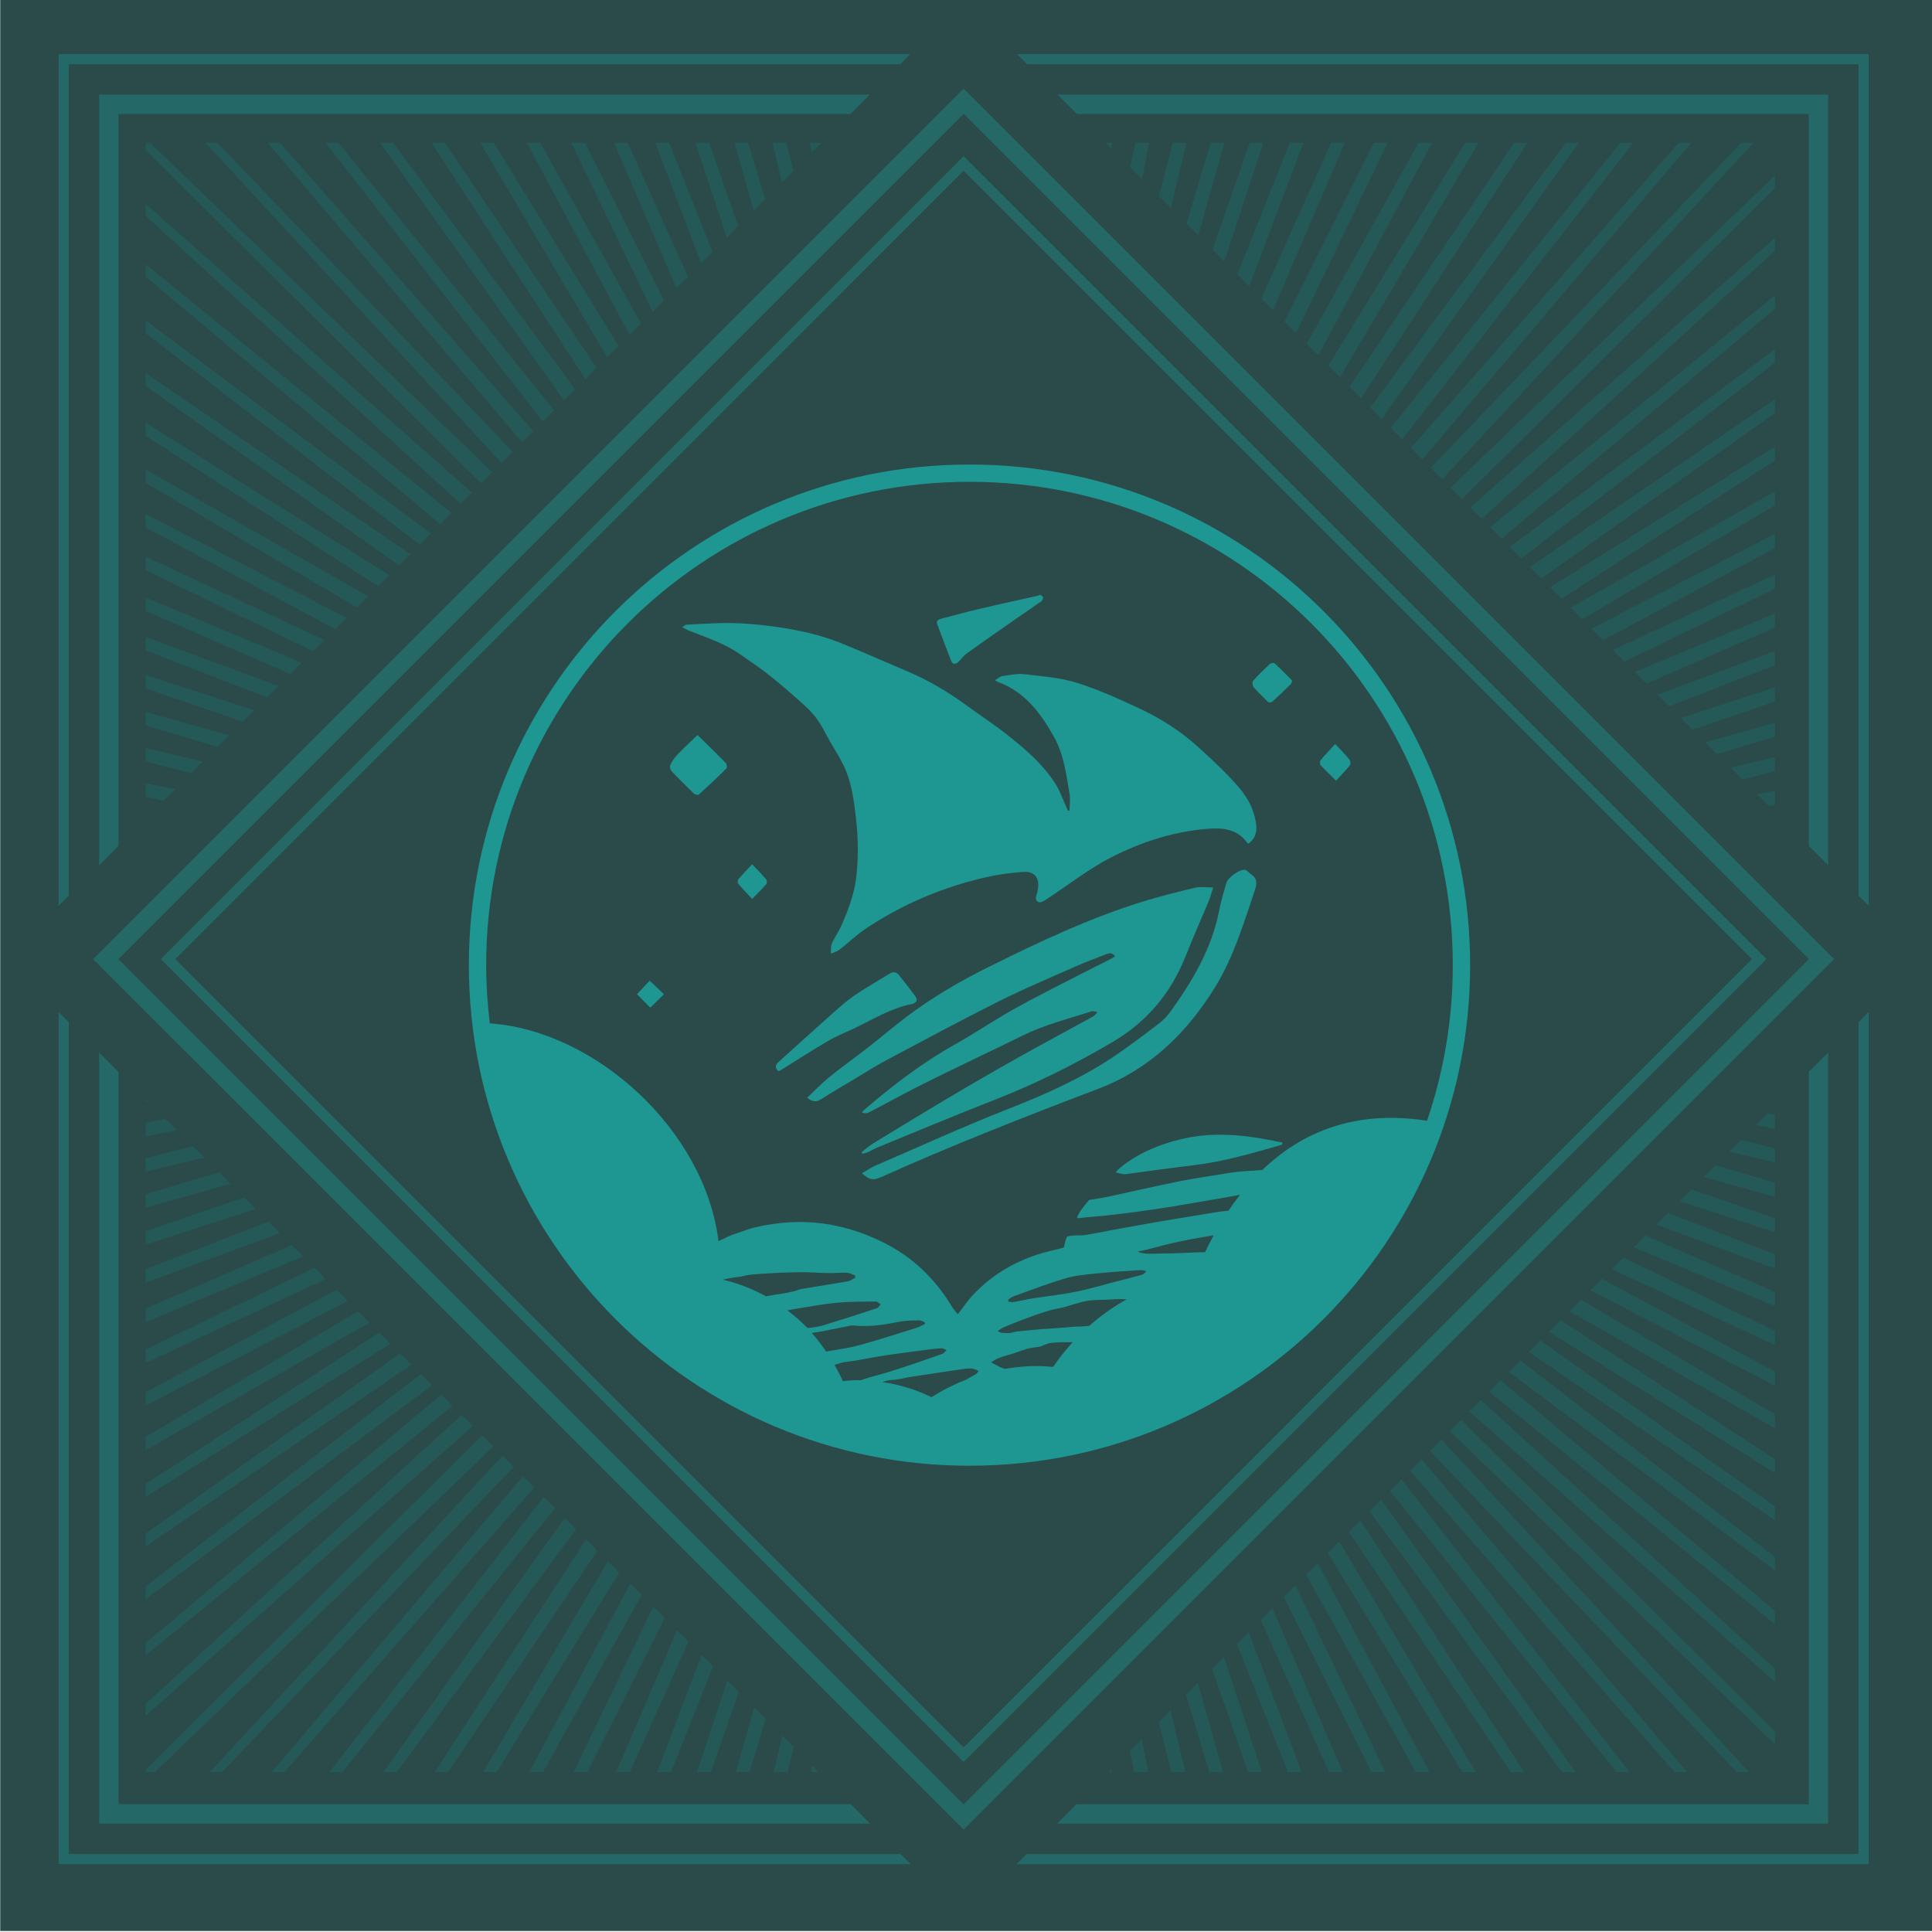 <?xml version="1.0" encoding="utf-8"?>
<!-- Generator: Adobe Illustrator 16.0.0, SVG Export Plug-In . SVG Version: 6.00 Build 0)  -->
<!DOCTYPE svg PUBLIC "-//W3C//DTD SVG 1.1//EN" "http://www.w3.org/Graphics/SVG/1.1/DTD/svg11.dtd">
<svg version="1.1" id="Layer_1" xmlns="http://www.w3.org/2000/svg" xmlns:xlink="http://www.w3.org/1999/xlink" x="0px" y="0px"
	 width="141.73px" height="141.73px" viewBox="0 0 141.73 141.73" enable-background="new 0 0 141.73 141.73" xml:space="preserve">
<rect x="0.017" y="-0.056" fill="#2A4B4A" width="141.714" height="141.711"/>
<g opacity="0.75">
	<g opacity="0.4">
		<path fill="#19AFAA" d="M136.342,4.711v131.297H5.043V4.711H136.342 M137.086,3.967H4.299v132.786h132.787V3.967L137.086,3.967z"
			/>
	</g>
	<g opacity="0.4">
		<path fill="#19AFAA" d="M132.688,8.364v123.992H8.695V8.364H132.688 M134.109,6.943H7.274v126.835h126.835V6.943L134.109,6.943z"
			/>
	</g>
	<g opacity="0.2">
		<defs>
			<rect id="SVGID_1_" x="10.685" y="10.477" opacity="0.2" width="119.52" height="119.521"/>
		</defs>
		<clipPath id="SVGID_2_">
			<use xlink:href="#SVGID_1_"  overflow="visible"/>
		</clipPath>
		<polygon clip-path="url(#SVGID_2_)" fill-rule="evenodd" clip-rule="evenodd" fill="#00AAA7" points="71.853,37.136 
			74.47,-49.357 73.308,37.163 79.706,-49.146 74.76,37.254 84.923,-48.725 76.206,37.396 90.121,-48.096 77.646,37.603 
			95.286,-47.26 79.073,37.864 100.409,-46.215 80.492,38.18 105.481,-44.967 81.893,38.558 110.496,-43.521 83.277,38.987 
			115.442,-41.87 84.641,39.474 120.312,-40.021 85.979,40.011 125.099,-37.98 87.298,40.606 129.791,-35.748 88.588,41.253 
			134.38,-33.331 89.848,41.95 138.86,-30.73 91.075,42.698 143.224,-27.956 92.271,43.49 147.461,-25.007 93.429,44.336 
			151.565,-21.891 94.551,45.224 155.531,-18.611 95.632,46.155 159.35,-15.176 96.671,47.132 163.015,-11.59 97.667,48.144 
			166.52,-7.863 98.619,49.2 169.858,-3.998 99.522,50.291 173.024,-0.003 100.377,51.42 176.014,4.119 101.182,52.579 
			178.82,8.355 101.937,53.77 181.44,12.7 102.638,54.996 183.865,17.146 103.283,56.243 186.097,21.686 103.875,57.517 
			188.126,26.313 104.41,58.812 189.952,31.015 104.889,60.126 191.57,35.786 105.312,61.461 192.979,40.62 105.674,62.813 
			194.177,45.503 105.975,64.177 195.158,50.433 106.218,65.552 195.922,55.397 106.399,66.932 196.47,60.39 106.521,68.321 
			196.798,65.396 106.582,69.716 196.908,70.413 106.582,71.108 196.798,75.429 106.521,72.499 196.47,80.435 106.399,73.888 
			195.922,85.427 106.218,75.271 195.158,90.388 105.975,76.649 194.177,95.317 105.674,78.011 192.979,100.204 105.312,79.356 
			191.57,105.038 104.889,80.692 189.952,109.806 104.41,82.009 188.126,114.511 103.875,83.306 186.097,119.132 103.283,84.583 
			183.865,123.677 102.638,85.829 181.44,128.12 101.937,87.048 178.82,132.468 101.182,88.239 176.014,136.706 100.377,89.399 
			173.024,140.823 99.522,90.528 169.858,144.821 98.619,91.62 166.52,148.688 97.667,92.675 163.015,152.415 96.671,93.692 
			159.35,156.001 95.632,94.669 155.531,159.435 94.551,95.601 151.565,162.714 93.429,96.491 147.461,165.827 92.271,97.335 
			143.224,168.78 91.075,98.13 138.86,171.554 89.848,98.876 134.38,174.155 88.588,99.571 129.791,176.571 87.298,100.218 
			125.099,178.806 85.979,100.81 120.312,180.845 84.641,101.351 115.442,182.69 83.277,101.837 110.496,184.339 81.893,102.269 
			105.481,185.794 80.492,102.646 100.409,187.04 79.073,102.96 95.286,188.081 77.646,103.222 90.121,188.921 76.206,103.423 
			84.923,189.55 74.76,103.569 79.706,189.966 73.308,103.657 74.47,190.177 71.853,103.688 69.233,190.177 70.396,103.657 
			64,189.966 68.945,103.569 58.779,189.55 67.498,103.423 53.584,188.921 66.059,103.222 48.418,188.081 64.631,102.96 
			43.296,187.04 63.213,102.646 38.223,185.794 61.812,102.269 33.207,184.339 60.428,101.837 28.262,182.69 59.063,101.351 
			23.391,180.845 57.724,100.81 18.606,178.806 56.407,100.218 13.913,176.571 55.117,99.571 9.323,174.155 53.857,98.876 
			4.843,171.554 52.629,98.13 0.479,168.78 51.434,97.335 -3.756,165.827 50.275,96.491 -7.86,162.714 49.152,95.601 
			-11.827,159.435 48.072,94.669 -15.646,156.001 47.032,93.692 -19.31,152.415 46.037,92.675 -22.814,148.688 45.086,91.62 
			-26.154,144.821 44.182,90.528 -29.32,140.823 43.327,89.399 -32.309,136.706 42.521,88.239 -35.117,132.468 41.768,87.048 
			-37.736,128.12 41.066,85.829 -40.163,123.677 40.42,84.583 -42.393,119.132 39.828,83.306 -44.422,114.511 39.293,82.009 
			-46.248,109.806 38.814,80.692 -47.866,105.038 38.393,79.356 -49.276,100.204 38.031,78.011 -50.473,95.317 37.729,76.649 
			-51.453,90.388 37.486,75.271 -52.219,85.427 37.305,73.888 -52.767,80.435 37.182,72.499 -53.096,75.429 37.122,71.108 
			-53.203,70.413 37.122,69.716 -53.096,65.396 37.182,68.321 -52.767,60.39 37.305,66.932 -52.219,55.397 37.486,65.552 
			-51.453,50.433 37.729,64.177 -50.473,45.503 38.031,62.813 -49.276,40.62 38.393,61.461 -47.866,35.786 38.814,60.126 
			-46.248,31.015 39.293,58.812 -44.422,26.313 39.828,57.517 -42.393,21.686 40.42,56.243 -40.163,17.146 41.066,54.996 
			-37.736,12.7 41.768,53.77 -35.117,8.355 42.521,52.579 -32.309,4.119 43.327,51.42 -29.32,-0.003 44.182,50.291 -26.154,-3.998 
			45.086,49.2 -22.814,-7.863 46.037,48.144 -19.31,-11.59 47.032,47.132 -15.646,-15.176 48.072,46.155 -11.827,-18.611 
			49.152,45.224 -7.86,-21.891 50.275,44.336 -3.756,-25.007 51.434,43.49 0.479,-27.956 52.629,42.698 4.843,-30.73 53.857,41.95 
			9.323,-33.331 55.117,41.253 13.913,-35.748 56.407,40.606 18.606,-37.98 57.724,40.011 23.391,-40.021 59.063,39.474 
			28.262,-41.87 60.428,38.987 33.207,-43.521 61.812,38.558 38.223,-44.967 63.213,38.18 43.296,-46.215 64.631,37.864 
			48.418,-47.26 66.059,37.603 53.584,-48.096 67.498,37.396 58.779,-48.725 68.945,37.254 64,-49.146 70.396,37.163 
			69.233,-49.357 		"/>
	</g>
	<g>
		
			<rect x="20.981" y="20.65" transform="matrix(0.707 0.707 -0.707 0.707 70.458 -29.378)" fill="#2A4B4A" width="99.42" height="99.42"/>
	</g>
	<g opacity="0.4">
		<g>
			<path fill="#19AFAA" d="M70.69,8.35L132.7,70.36l-62.01,62.01L8.683,70.36L70.69,8.35 M70.69,6.505L6.838,70.36l63.853,63.854
				l63.854-63.854L70.69,6.505L70.69,6.505z"/>
		</g>
	</g>
	<g opacity="0.4">
		<g>
			<path fill="#19AFAA" d="M70.69,12.526l57.832,57.834L70.69,128.194L12.858,70.36L70.69,12.526 M70.69,11.465L11.798,70.36
				l58.893,58.895l58.893-58.895L70.69,11.465L70.69,11.465z"/>
		</g>
	</g>
	<g>
		<path fill="#2A4B4A" d="M77.506,98.483c-0.159,0.02-0.31,0.021-0.466,0.043c-0.31,0.049-0.572,0.242-0.877,0.285
			c-0.289,0.045-0.549,0.064-0.836,0.145c-0.494,0.141-0.981,0.355-1.474,0.479c-0.415,0.107-0.793,0.25-1.147,0.512
			c0.213,0.121,0.401,0.197,0.602,0.312c0.136,0.072,0.271,0.123,0.407,0.16c0.776-0.131,1.571-0.207,2.384-0.207
			c0.392,0,0.774,0.031,1.16,0.061c0.433-0.645,0.924-1.244,1.44-1.814c-0.018,0-0.035,0.002-0.051,0.004
			C78.264,98.487,77.881,98.442,77.506,98.483z"/>
		<path fill="#2A4B4A" d="M80.571,93.405c-0.798,0.084-1.617,0.141-2.376,0.363c-1.305,0.381-2.572,0.875-3.851,1.33
			c-0.145,0.051-0.263,0.164-0.396,0.252c0.012,0.043,0.024,0.09,0.036,0.137c0.131,0.01,0.263,0.051,0.386,0.027
			c0.472-0.08,0.934-0.193,1.406-0.27c1.042-0.162,2.097-0.271,3.126-0.482c0.974-0.189,1.925-0.48,2.886-0.729
			c0.667-0.17,1.332-0.33,1.992-0.52c0.123-0.033,0.211-0.168,0.316-0.258c-0.136-0.029-0.274-0.098-0.406-0.088
			C82.651,93.237,81.609,93.3,80.571,93.405z"/>
		<path fill="#2A4B4A" d="M70.465,100.456c-0.607,0.09-1.215,0.178-1.822,0.27c-0.605,0.092-1.21,0.184-1.817,0.275
			c-0.475,0.076-0.933,0.213-1.408,0.23c-0.243,0.01-0.468,0.08-0.693,0.152c1.271,0.186,2.484,0.561,3.608,1.109
			c0.809-0.51,1.664-0.941,2.556-1.291c0.093-0.051,0.178-0.098,0.242-0.141c0.192-0.123,0.586-0.25,0.646-0.498
			C71.306,100.308,70.976,100.382,70.465,100.456z"/>
		<path fill="#2A4B4A" d="M83.47,91.81c0.412,0.25,1.239,0.148,1.767,0.145c0.932,0,1.868-0.051,2.793-0.09
			c0.121-0.004,0.246,0.004,0.37,0c0.2-0.418,0.411-0.834,0.635-1.242c-1.008,0.16-2.006,0.344-3.002,0.566
			C85.178,91.38,84.328,91.651,83.47,91.81z"/>
		<path fill="#2A4B4A" d="M64.314,95.976c0.118-0.039,0.197-0.191,0.297-0.291c-0.123-0.074-0.246-0.211-0.367-0.207
			c-0.932,0.01-1.868,0.002-2.793,0.084c-0.938,0.084-1.863,0.258-2.791,0.402c-0.298,0.047-0.595,0.109-0.893,0.164
			c0.52,0.398,1.018,0.824,1.473,1.301c0.404-0.045,0.793-0.098,1.191-0.217C61.73,96.817,63.021,96.399,64.314,95.976z"/>
		<path fill="#2A4B4A" d="M58.803,94.558c1.129-0.191,2.258-0.361,3.385-0.559c0.194-0.035,0.367-0.17,0.553-0.262
			c-0.006-0.057-0.01-0.111-0.016-0.176c-0.21-0.064-0.415-0.186-0.628-0.193c-0.449-0.016-0.899,0.035-1.354,0.025
			c-0.744-0.008-1.492-0.082-2.238-0.062c-1.145,0.027-2.291,0.07-3.426,0.176c-0.371,0.039-0.676,0.162-1.037,0.18
			c-0.045,0.006-0.086,0.008-0.131,0.018c-0.299,0.031-0.59,0.119-0.887,0.174c1.121,0.258,2.18,0.672,3.166,1.219
			c0.23-0.043,0.46-0.08,0.689-0.127c0.163-0.031,0.327-0.041,0.491-0.064c0.278-0.043,0.554-0.113,0.831-0.17
			C58.409,94.694,58.6,94.591,58.803,94.558z"/>
		<path fill="#2A4B4A" d="M69.439,99.042c-0.129-0.051-0.264-0.145-0.389-0.135c-0.466,0.029-0.932,0.088-1.393,0.152
			c-1.135,0.152-2.27,0.291-3.398,0.48c-0.711,0.117-1.426,0.291-2.138,0.357c-0.313,0.029-0.603,0.139-0.899,0.227
			c0.218,0.387,0.425,0.779,0.605,1.189c0.396-0.039,0.797-0.064,1.204-0.064c0.036,0,0.069,0.006,0.106,0.006
			c0.214-0.07,0.422-0.152,0.641-0.207c0.273-0.074,0.553-0.152,0.823-0.23c1.523-0.434,3.024-0.975,4.529-1.504
			C69.251,99.272,69.34,99.136,69.439,99.042z"/>
		<path fill="#2A4B4A" d="M63.119,98.661c1.402-0.391,2.785-0.84,4.17-1.27c0.197-0.064,0.378-0.178,0.566-0.266
			c-0.008-0.041-0.01-0.082-0.017-0.129c-0.134-0.047-0.265-0.141-0.396-0.137c-0.481,0.012-0.97,0.002-1.437,0.096
			c-1.127,0.227-2.247,0.404-3.408,0.281c-0.148-0.012-0.303,0.027-0.455,0.061c-0.621,0.121-1.24,0.256-1.86,0.373
			c-0.243,0.045-0.489,0.078-0.731,0.113c0.381,0.43,0.729,0.885,1.055,1.363c0.259-0.047,0.516-0.092,0.774-0.135
			C61.969,98.919,62.543,98.823,63.119,98.661z"/>
		<path fill="#2A4B4A" d="M81.003,95.351c-0.562,0.012-1.129,0.018-1.672,0.172c-0.39,0.113-0.774,0.217-1.158,0.34
			c-0.372,0.115-0.775,0.148-1.152,0.262c-0.488,0.15-0.977,0.303-1.455,0.49c-0.366,0.146-0.735,0.258-1.099,0.416
			c-0.154,0.066-0.325,0.131-0.485,0.195c-0.146,0.057-0.286,0.125-0.431,0.182c-0.04,0.016-0.379,0.242-0.37,0.244
			c0.118,0.047,0.242,0.139,0.356,0.127c0.188-0.01,0.354,0.041,0.546,0.012c0.187-0.027,0.365-0.098,0.553-0.117
			c0.37-0.041,0.751-0.072,1.117-0.111c0.981-0.102,1.92-0.119,2.884-0.223c0.283-0.027,0.578-0.018,0.863-0.041
			c0.125-0.012,0.264-0.029,0.403-0.031c0.845-0.75,1.765-1.404,2.75-1.945c-0.024-0.002-0.05,0-0.076,0
			C82.061,95.265,81.524,95.341,81.003,95.351z"/>
		<path fill="#2A4B4A" d="M71.121,35.345c-19.58,0-35.455,15.875-35.455,35.457c0,1.445,0.098,2.869,0.265,4.271
			c7.79,0.547,15.769,7.844,16.78,15.979c0.225-0.111,0.45-0.215,0.677-0.326c0.241-0.113,0.491-0.205,0.741-0.281
			c0.42-0.137,0.818-0.299,1.25-0.404c0.467-0.115,0.941-0.193,1.416-0.262c1.576-0.229,3.18-0.166,4.732,0.186
			c1.111,0.25,2.195,0.648,3.227,1.156c2.173,1.07,3.824,2.672,5.038,4.668c0.124,0.207,0.294,0.428,0.479,0.617
			c0.391-0.508,0.734-1.02,1.098-1.406c1.574-1.668,3.544-2.746,5.857-3.273c0.373-0.084,0.815-0.205,0.815-0.205
			c0.049-0.104,0.146-0.773,0.267-0.812c0.431-0.135,0.941-0.041,1.384-0.121c1.775-0.334,3.555-0.66,5.333-0.969
			c0.837-0.148,1.676-0.277,2.517-0.414c0.862-0.141,1.711-0.309,2.58-0.393c0.269-0.398,0.552-0.787,0.849-1.168
			c-0.188,0.039-0.381,0.082-0.572,0.109c-0.192,0.025-0.39,0.082-0.586,0.107c-0.127,0.012-2.095,0.357-2.51,0.432
			c-0.849,0.146-1.698,0.287-2.55,0.41c-1.702,0.25-3.337,0.465-5.05,0.598c-0.296,0.021-0.632,0.115-0.681,0.02
			c0.063-0.4,0.916-1.312,0.869-1.295c-0.047,0.016,0.993-0.148,1.351-0.225c1.763-0.385,3.523-0.787,5.294-1.145
			c1.075-0.215,2.167-0.371,3.258-0.547c0.778-0.125,1.037-0.166,1.82-0.211c0.177-0.01,0.62-0.041,0.989-0.068
			c2.891-2.781,6.825-4.439,12.084-3.609c1.219-3.584,1.89-7.422,1.89-11.418C106.576,51.22,90.701,35.345,71.121,35.345z
			 M69.104,45.374c0.902-0.239,1.808-0.484,2.718-0.697c1.405-0.334,2.818-0.639,4.231-0.957c0.065-0.016,0.134-0.041,0.259-0.082
			c0.057,0.043,0.193,0.102,0.204,0.175c0.012,0.099-0.048,0.247-0.127,0.304c-0.636,0.451-1.288,0.881-1.928,1.326
			c-1.174,0.819-2.347,1.637-3.513,2.471c-0.228,0.162-0.404,0.395-0.598,0.6c-0.245,0.258-0.461,0.252-0.583-0.057
			c-0.35-0.885-0.685-1.772-1.013-2.662C68.646,45.489,68.902,45.427,69.104,45.374z M47.705,73.921
			c-0.313-0.316-0.617-0.625-0.978-0.99c0.278-0.297,0.575-0.609,0.935-0.99c0.361,0.346,0.686,0.654,1.041,0.998
			C48.34,73.294,48.032,73.599,47.705,73.921z M53.295,56.37c-0.662,0.66-1.346,1.299-2.042,1.927
			c-0.049,0.046-0.276-0.013-0.358-0.091c-0.557-0.533-1.108-1.08-1.637-1.643c-0.092-0.101-0.139-0.338-0.09-0.441
			c0.131-0.268,0.295-0.523,0.5-0.734c0.456-0.479,0.943-0.932,1.502-1.469c0.744,0.729,1.417,1.381,2.072,2.053
			C53.322,56.052,53.357,56.31,53.295,56.37z M56.215,64.859c-0.304,0.349-0.637,0.675-1.039,1.089
			c-0.37-0.401-0.709-0.754-1.025-1.129c-0.053-0.062-0.041-0.249,0.016-0.316c0.301-0.354,0.626-0.689,1.011-1.102
			c0.404,0.43,0.734,0.76,1.034,1.113C56.271,64.585,56.274,64.792,56.215,64.859z M56.49,49.569
			c-0.674-0.542-1.404-1.01-2.109-1.518c-1.146-0.819-2.467-1.264-3.764-1.762c-0.172-0.068-0.331-0.163-0.57-0.281
			c0.166-0.104,0.23-0.18,0.299-0.183c1.129-0.052,2.26-0.144,3.387-0.12c1.063,0.021,2.129,0.123,3.182,0.273
			c1.635,0.232,3.25,0.579,4.785,1.199c0.936,0.381,1.863,0.777,2.789,1.176c0-0.003-0.004-0.003-0.006-0.003
			c0.707,0.304,1.41,0.606,2.115,0.909c1.538,0.652,2.964,1.5,4.311,2.487c1.042,0.767,2.135,1.467,3.139,2.275
			c1.271,1.022,2.514,2.1,3.396,3.499c0.3,0.479,0.487,1.025,0.723,1.54c0.061,0.135,0.118,0.274,0.176,0.411
			c0.042-0.006,0.082-0.014,0.124-0.02c0-0.174,0.011-0.347,0.018-0.523c0.011-0.252,0.015-0.502-0.029-0.744
			c-0.24-1.423-0.416-2.861-1.147-4.157c-0.966-1.714-2.1-3.243-4.026-3.976c-0.064-0.022-0.123-0.062-0.293-0.148
			c0.225-0.136,0.372-0.285,0.536-0.307c0.544-0.076,1.108-0.201,1.646-0.139c1.276,0.148,2.587,0.247,3.805,0.623
			c1.561,0.484,3.069,1.174,4.557,1.864c1.001,0.464,1.978,1.021,2.876,1.657c0.9,0.635,1.721,1.39,2.522,2.146
			c0.773,0.729,1.535,1.485,2.196,2.308c0.069,0.085,0.118,0.186,0.179,0.274c0.006,0.004,0.013,0.008,0.019,0.01
			c0.108,0.152,0.204,0.312,0.293,0.477c0.005,0.008,0.008,0.014,0.011,0.021c0.082,0.154,0.155,0.312,0.221,0.473
			c0.022,0.054,0.037,0.111,0.059,0.164c0.045,0.127,0.088,0.254,0.123,0.384c0.052,0.195,0.093,0.396,0.119,0.603
			c0.072,0.59-0.067,1.062-0.553,1.414c-0.034-0.01-0.074-0.006-0.085-0.024c-0.756-1.104-1.93-1.14-3.048-1.043
			c-2.431,0.21-4.753,0.968-6.904,2.063c-1.697,0.862-3.217,2.072-4.823,3.12c-0.158,0.101-0.394,0.239-0.529,0.19
			c-0.284-0.104-0.234-0.373-0.142-0.619c0.041-0.104,0.051-0.221,0.072-0.332c0.146-0.824-0.244-1.333-1.075-1.271
			c-0.903,0.066-1.811,0.18-2.694,0.383c-3.174,0.722-6.136,1.97-8.847,3.775c-0.695,0.462-1.299,1.055-1.962,1.566
			c-0.171,0.131-0.405,0.182-0.608,0.268c0.02-0.244-0.021-0.512,0.072-0.727c0.194-0.452,0.49-0.859,0.691-1.307
			c0.297-0.66,0.565-1.334,0.771-2.025c0,0,0.002,0,0.002-0.002c0.132-0.443,0.244-0.896,0.305-1.363
			c0.193-1.496,0.174-3,0.003-4.494c-0.155-1.357-0.326-2.715-0.942-3.957c-0.289-0.582-0.648-1.13-0.973-1.698
			c-0.295-0.514-0.548-1.06-0.885-1.548c-0.279-0.401-0.628-0.772-0.991-1.104C58.184,50.99,57.352,50.258,56.49,49.569z
			 M57.291,78.495c-0.056,0.037-0.123,0.061-0.183,0.09c-0.325-0.271-0.204-0.494,0.036-0.711c1.15-1.033,2.291-2.076,3.446-3.1
			c0.644-0.574,1.278-1.17,1.981-1.67c0.86-0.609,1.789-1.123,2.693-1.68c0.255-0.16,0.492-0.131,0.679,0.102
			c0.409,0.514,0.821,1.033,1.21,1.566c0.213,0.297,0.025,0.502-0.257,0.561c-1.556,0.311-2.89,1.145-4.294,1.814
			c-0.628,0.297-1.281,0.553-1.877,0.904C59.565,77.052,58.436,77.786,57.291,78.495z M80.091,74.188
			c-1.701,0.549-3.439,0.98-5.056,1.775c-2.345,1.152-4.71,2.264-7.052,3.426c-1.438,0.711-2.841,1.49-4.265,2.23
			c-0.131,0.066-0.3,0.064-0.49,0.004c0.037-0.051,0.069-0.111,0.115-0.154c2.092-1.803,4.271-3.479,6.688-4.836
			c1.476-0.824,2.876-1.781,4.348-2.605c1.61-0.9,3.267-1.721,4.908-2.569c0.64-0.335,1.29-0.646,1.937-0.974
			c0.188-0.096,0.368-0.205,0.574-0.32c-0.186-0.29-0.426-0.249-0.645-0.164c-0.771,0.297-1.542,0.586-2.296,0.919
			c-1.852,0.821-3.729,1.608-5.543,2.517c-2.768,1.385-5.495,2.852-8.23,4.307c-0.836,0.445-1.643,0.961-2.459,1.447
			c-0.785,0.473-1.58,0.928-2.352,1.428c-0.368,0.242-0.674,0.234-1.059-0.088c0.539-0.51,1.038-1.041,1.602-1.498
			c0.902-0.734,1.855-1.406,2.772-2.123c0.964-0.75,1.894-1.541,2.866-2.281c1.906-1.447,3.971-2.652,6.112-3.713
			c3.671-1.818,7.371-3.57,11.296-4.783c1.263-0.389,2.547-0.709,3.831-1.012c0.387-0.092,0.809-0.014,1.304-0.014
			c-0.113,0.352-0.186,0.65-0.302,0.932c-0.571,1.379-1.18,2.743-1.731,4.131c-1.065,2.686-2.814,4.775-5.304,6.248
			c-2.846,1.682-5.795,3.141-8.877,4.34c-2.819,1.1-5.61,2.273-8.412,3.418c-0.235,0.096-0.455,0.236-0.686,0.34
			c-0.133,0.061-0.274,0.088-0.413,0.129c-0.023-0.039-0.045-0.078-0.066-0.117c0.269-0.207,0.52-0.447,0.812-0.625
			c1.888-1.154,3.779-2.309,5.686-3.439c1.671-0.992,3.358-1.967,5.056-2.92c1.808-1.012,3.638-1.986,5.452-2.988
			c0.118-0.066,0.197-0.203,0.291-0.305C80.364,74.228,80.211,74.153,80.091,74.188z M80.557,79.878
			c-5.355,2.037-10.688,4.125-15.917,6.473c-0.585,0.262-0.835,0.215-1.411-0.275c0.348-0.197,0.656-0.422,0.996-0.568
			c3.249-1.404,6.471-2.875,9.766-4.166c2.658-1.045,5.247-2.193,7.625-3.773c1.182-0.785,2.311-1.656,3.44-2.512
			c0.314-0.236,0.59-0.545,0.819-0.863c1.62-2.256,3.021-4.613,3.561-7.393c0.134-0.684,0.33-1.354,0.526-2.021
			c0.118-0.411,0.973-1.019,1.376-0.971c0.151,0.018,0.271,0.225,0.422,0.315c0.494,0.312,0.454,0.708,0.287,1.202
			c-0.82,2.44-1.555,4.904-2.926,7.121C87.034,75.817,84.313,78.45,80.557,79.878z M94.051,83.974
			c-2.134,0.619-4.265,1.24-6.497,1.51c-1.629,0.193-3.249,0.424-4.874,0.639c-0.099,0.01-0.199,0.027-0.296,0.01
			c-0.182-0.031-0.364-0.084-0.545-0.127c0.122-0.123,0.234-0.262,0.372-0.371c1.278-1.033,2.833-1.688,4.426-2.064
			c2.13-0.514,4.291-0.363,6.449,0.051c0.33,0.062,0.661,0.133,0.993,0.201C94.069,83.872,94.062,83.923,94.051,83.974z
			 M94.676,50.2c-0.419,0.418-0.851,0.824-1.286,1.229c-0.16,0.146-0.312,0.145-0.475-0.035c-0.31-0.332-0.654-0.632-0.946-0.977
			c-0.087-0.104-0.125-0.379-0.053-0.463c0.374-0.423,0.789-0.814,1.194-1.209c0.066-0.065,0.175-0.086,0.246-0.115
			c0.068,0.012,0.123,0.006,0.147,0.029c0.431,0.412,0.859,0.822,1.272,1.252C94.809,49.945,94.744,50.132,94.676,50.2z
			 M96.884,55.761c0.308-0.367,0.639-0.715,1.066-1.182c0.402,0.436,0.74,0.774,1.045,1.145c0.076,0.092,0.104,0.326,0.04,0.405
			c-0.309,0.382-0.654,0.733-1.024,1.141c-0.431-0.429-0.8-0.774-1.14-1.15C96.812,56.05,96.82,55.836,96.884,55.761z"/>
		<path fill="#19AFAA" d="M71.121,34.077c-20.281,0-36.725,16.441-36.725,36.725c0,20.281,16.443,36.723,36.725,36.723
			c20.282,0,36.726-16.441,36.726-36.723C107.847,50.519,91.403,34.077,71.121,34.077z M56.879,94.97
			c-0.229,0.047-0.459,0.084-0.689,0.127c-0.986-0.547-2.045-0.961-3.166-1.219c0.297-0.055,0.588-0.143,0.887-0.174
			c0.045-0.01,0.086-0.012,0.131-0.018c0.361-0.018,0.666-0.141,1.037-0.18c1.135-0.105,2.281-0.148,3.426-0.176
			c0.746-0.02,1.494,0.055,2.238,0.062c0.455,0.01,0.905-0.041,1.354-0.025c0.213,0.008,0.418,0.129,0.628,0.193
			c0.006,0.064,0.01,0.119,0.016,0.176c-0.186,0.092-0.358,0.227-0.553,0.262c-1.127,0.197-2.256,0.367-3.385,0.559
			c-0.203,0.033-0.394,0.137-0.602,0.178c-0.277,0.057-0.553,0.127-0.831,0.17C57.206,94.929,57.042,94.938,56.879,94.97z
			 M57.768,96.128c0.298-0.055,0.595-0.117,0.893-0.164c0.928-0.145,1.854-0.318,2.791-0.402c0.925-0.082,1.861-0.074,2.793-0.084
			c0.121-0.004,0.244,0.133,0.367,0.207c-0.1,0.1-0.179,0.252-0.297,0.291c-1.293,0.424-2.584,0.842-3.883,1.236
			c-0.398,0.119-0.787,0.172-1.191,0.217C58.785,96.952,58.287,96.526,57.768,96.128z M59.551,97.784
			c0.242-0.035,0.488-0.068,0.731-0.113c0.62-0.117,1.239-0.252,1.86-0.373c0.152-0.033,0.307-0.072,0.455-0.061
			c1.161,0.123,2.281-0.055,3.408-0.281c0.467-0.094,0.955-0.084,1.437-0.096c0.132-0.004,0.263,0.09,0.396,0.137
			c0.007,0.047,0.009,0.088,0.017,0.129c-0.188,0.088-0.369,0.201-0.566,0.266c-1.385,0.43-2.768,0.879-4.17,1.27
			c-0.576,0.162-1.15,0.258-1.739,0.352c-0.259,0.043-0.516,0.088-0.774,0.135C60.279,98.669,59.932,98.214,59.551,97.784z
			 M63.779,101.048c-0.219,0.055-0.427,0.137-0.641,0.207c-0.037,0-0.07-0.006-0.106-0.006c-0.407,0-0.809,0.025-1.204,0.064
			c-0.181-0.41-0.388-0.803-0.605-1.189c0.297-0.088,0.586-0.197,0.899-0.227c0.712-0.066,1.427-0.24,2.138-0.357
			c1.129-0.189,2.264-0.328,3.398-0.48c0.461-0.064,0.927-0.123,1.393-0.152c0.125-0.01,0.26,0.084,0.389,0.135
			c-0.1,0.094-0.188,0.23-0.308,0.271c-1.505,0.529-3.006,1.07-4.529,1.504C64.332,100.896,64.053,100.974,63.779,101.048z
			 M71.13,101.062c-0.064,0.043-0.149,0.09-0.242,0.141c-0.892,0.35-1.747,0.781-2.556,1.291c-1.124-0.549-2.338-0.924-3.608-1.109
			c0.226-0.072,0.45-0.143,0.693-0.152c0.476-0.018,0.934-0.154,1.408-0.23c0.607-0.092,1.212-0.184,1.817-0.275
			c0.607-0.092,1.215-0.18,1.822-0.27c0.511-0.074,0.841-0.148,1.312,0.107C71.716,100.812,71.322,100.938,71.13,101.062z
			 M77.259,100.272c-0.386-0.029-0.769-0.061-1.16-0.061c-0.812,0-1.607,0.076-2.384,0.207c-0.137-0.037-0.271-0.088-0.407-0.16
			c-0.2-0.115-0.389-0.191-0.602-0.312c0.354-0.262,0.732-0.404,1.147-0.512c0.492-0.123,0.979-0.338,1.474-0.479
			c0.287-0.08,0.547-0.1,0.836-0.145c0.305-0.043,0.567-0.236,0.877-0.285c0.156-0.021,0.307-0.023,0.466-0.043
			c0.375-0.041,0.758,0.004,1.143-0.021c0.016-0.002,0.033-0.004,0.051-0.004C78.183,99.028,77.691,99.628,77.259,100.272z
			 M79.903,97.267c-0.14,0.002-0.278,0.02-0.403,0.031c-0.285,0.023-0.58,0.014-0.863,0.041c-0.964,0.104-1.902,0.121-2.884,0.223
			c-0.366,0.039-0.747,0.07-1.117,0.111c-0.188,0.02-0.366,0.09-0.553,0.117c-0.192,0.029-0.357-0.021-0.546-0.012
			c-0.114,0.012-0.238-0.08-0.356-0.127c-0.009-0.002,0.33-0.229,0.37-0.244c0.145-0.057,0.285-0.125,0.431-0.182
			c0.16-0.064,0.331-0.129,0.485-0.195c0.363-0.158,0.732-0.27,1.099-0.416c0.479-0.188,0.967-0.34,1.455-0.49
			c0.377-0.113,0.78-0.146,1.152-0.262c0.384-0.123,0.769-0.227,1.158-0.34c0.543-0.154,1.11-0.16,1.672-0.172
			c0.521-0.01,1.058-0.086,1.574-0.029c0.026,0,0.052-0.002,0.076,0C81.668,95.862,80.748,96.517,79.903,97.267z M83.78,93.515
			c-0.66,0.189-1.325,0.35-1.992,0.52c-0.961,0.248-1.912,0.539-2.886,0.729c-1.029,0.211-2.084,0.32-3.126,0.482
			c-0.473,0.076-0.935,0.189-1.406,0.27c-0.123,0.023-0.255-0.018-0.386-0.027c-0.012-0.047-0.024-0.094-0.036-0.137
			c0.134-0.088,0.252-0.201,0.396-0.252c1.278-0.455,2.546-0.949,3.851-1.33c0.759-0.223,1.578-0.279,2.376-0.363
			c1.038-0.105,2.08-0.168,3.119-0.236c0.132-0.01,0.271,0.059,0.406,0.088C83.991,93.347,83.903,93.481,83.78,93.515z
			 M88.399,91.864c-0.124,0.004-0.249-0.004-0.37,0c-0.925,0.039-1.861,0.09-2.793,0.09c-0.527,0.004-1.354,0.105-1.767-0.145
			c0.858-0.158,1.708-0.43,2.562-0.621c0.996-0.223,1.994-0.406,3.002-0.566C88.811,91.03,88.6,91.446,88.399,91.864z
			 M104.687,82.22c-5.259-0.83-9.193,0.828-12.084,3.609c-0.369,0.027-0.812,0.059-0.989,0.068c-0.783,0.045-1.042,0.086-1.82,0.211
			c-1.091,0.176-2.183,0.332-3.258,0.547c-1.771,0.357-3.531,0.76-5.294,1.145c-0.357,0.076-1.397,0.24-1.351,0.225
			c0.047-0.018-0.806,0.895-0.869,1.295c0.049,0.096,0.385,0.002,0.681-0.02c1.713-0.133,3.348-0.348,5.05-0.598
			c0.852-0.123,1.701-0.264,2.55-0.41c0.415-0.074,2.383-0.42,2.51-0.432c0.196-0.025,0.394-0.082,0.586-0.107
			c0.191-0.027,0.384-0.07,0.572-0.109c-0.297,0.381-0.58,0.77-0.849,1.168c-0.869,0.084-1.718,0.252-2.58,0.393
			c-0.841,0.137-1.68,0.266-2.517,0.414c-1.778,0.309-3.558,0.635-5.333,0.969c-0.442,0.08-0.953-0.014-1.384,0.121
			c-0.12,0.039-0.218,0.709-0.267,0.812c0,0-0.442,0.121-0.815,0.205c-2.313,0.527-4.283,1.605-5.857,3.273
			c-0.363,0.387-0.707,0.898-1.098,1.406c-0.185-0.189-0.354-0.41-0.479-0.617c-1.214-1.996-2.865-3.598-5.038-4.668
			c-1.031-0.508-2.115-0.906-3.227-1.156c-1.553-0.352-3.156-0.414-4.732-0.186c-0.475,0.068-0.949,0.146-1.416,0.262
			c-0.432,0.105-0.83,0.268-1.25,0.404c-0.25,0.076-0.5,0.168-0.741,0.281c-0.227,0.111-0.452,0.215-0.677,0.326
			c-1.012-8.135-8.99-15.432-16.78-15.979c-0.167-1.402-0.265-2.826-0.265-4.271c0-19.582,15.875-35.457,35.455-35.457
			s35.455,15.875,35.455,35.457C106.576,74.798,105.905,78.636,104.687,82.22z"/>
		<path fill="#19AFAA" d="M80.213,74.554c-1.814,1.002-3.645,1.977-5.452,2.988c-1.697,0.953-3.385,1.928-5.056,2.92
			c-1.906,1.131-3.798,2.285-5.686,3.439c-0.293,0.178-0.544,0.418-0.812,0.625c0.021,0.039,0.043,0.078,0.066,0.117
			c0.139-0.041,0.28-0.068,0.413-0.129c0.23-0.104,0.45-0.244,0.686-0.34c2.802-1.145,5.593-2.318,8.412-3.418
			c3.082-1.199,6.031-2.658,8.877-4.34c2.489-1.473,4.238-3.562,5.304-6.248c0.552-1.388,1.16-2.752,1.731-4.131
			c0.116-0.281,0.188-0.58,0.302-0.932c-0.495,0-0.917-0.078-1.304,0.014c-1.284,0.303-2.568,0.623-3.831,1.012
			c-3.925,1.213-7.625,2.965-11.296,4.783c-2.142,1.061-4.206,2.266-6.112,3.713c-0.973,0.74-1.902,1.531-2.866,2.281
			c-0.917,0.717-1.87,1.389-2.772,2.123c-0.563,0.457-1.062,0.988-1.602,1.498c0.385,0.322,0.69,0.33,1.059,0.088
			c0.771-0.5,1.566-0.955,2.352-1.428c0.816-0.486,1.623-1.002,2.459-1.447c2.735-1.455,5.463-2.922,8.23-4.307
			c1.814-0.908,3.691-1.695,5.543-2.517c0.754-0.333,1.525-0.622,2.296-0.919c0.219-0.085,0.459-0.126,0.645,0.164
			c-0.206,0.115-0.387,0.225-0.574,0.32c-0.646,0.327-1.297,0.639-1.937,0.974c-1.642,0.849-3.298,1.669-4.908,2.569
			c-1.472,0.824-2.872,1.781-4.348,2.605c-2.417,1.357-4.596,3.033-6.688,4.836c-0.046,0.043-0.078,0.104-0.115,0.154
			c0.19,0.061,0.359,0.062,0.49-0.004c1.424-0.74,2.827-1.52,4.265-2.23c2.342-1.162,4.707-2.273,7.052-3.426
			c1.616-0.795,3.354-1.227,5.056-1.775c0.12-0.035,0.273,0.039,0.413,0.061C80.41,74.351,80.331,74.487,80.213,74.554z"/>
		<path fill="#19AFAA" d="M89.121,72.446c1.371-2.217,2.105-4.681,2.926-7.121c0.167-0.494,0.207-0.891-0.287-1.202
			c-0.15-0.091-0.271-0.298-0.422-0.315c-0.403-0.048-1.258,0.56-1.376,0.971c-0.196,0.668-0.393,1.338-0.526,2.021
			c-0.539,2.779-1.94,5.137-3.561,7.393c-0.229,0.318-0.505,0.627-0.819,0.863c-1.13,0.855-2.259,1.727-3.44,2.512
			c-2.378,1.58-4.967,2.729-7.625,3.773c-3.295,1.291-6.517,2.762-9.766,4.166c-0.34,0.146-0.648,0.371-0.996,0.568
			c0.576,0.49,0.826,0.537,1.411,0.275c5.229-2.348,10.562-4.436,15.917-6.473C84.313,78.45,87.034,75.817,89.121,72.446z"/>
		<path fill="#19AFAA" d="M62.604,75.468c1.404-0.67,2.738-1.504,4.294-1.814c0.282-0.059,0.47-0.264,0.257-0.561
			c-0.389-0.533-0.801-1.053-1.21-1.566c-0.187-0.232-0.424-0.262-0.679-0.102c-0.904,0.557-1.833,1.07-2.693,1.68
			c-0.703,0.5-1.338,1.096-1.981,1.67c-1.155,1.023-2.296,2.066-3.446,3.1c-0.24,0.217-0.361,0.439-0.036,0.711
			c0.06-0.029,0.127-0.053,0.183-0.09c1.145-0.709,2.274-1.443,3.436-2.123C61.322,76.021,61.976,75.765,62.604,75.468z"/>
		<path fill="#19AFAA" d="M59.994,52.833c0.337,0.488,0.59,1.034,0.885,1.548c0.324,0.568,0.684,1.116,0.973,1.698
			c0.616,1.242,0.787,2.6,0.942,3.957c0.171,1.494,0.19,2.998-0.003,4.494c-0.061,0.467-0.173,0.92-0.305,1.363
			c0,0.002-0.002,0.002-0.002,0.002c-0.206,0.691-0.475,1.365-0.771,2.025c-0.201,0.447-0.497,0.854-0.691,1.307
			c-0.094,0.215-0.053,0.482-0.072,0.727c0.203-0.086,0.438-0.137,0.608-0.268c0.663-0.512,1.267-1.104,1.962-1.566
			c2.711-1.806,5.673-3.054,8.847-3.775c0.884-0.203,1.791-0.316,2.694-0.383c0.831-0.062,1.221,0.447,1.075,1.271
			c-0.021,0.111-0.031,0.229-0.072,0.332c-0.093,0.246-0.143,0.516,0.142,0.619c0.136,0.049,0.371-0.09,0.529-0.19
			c1.606-1.048,3.126-2.258,4.823-3.12c2.151-1.096,4.474-1.854,6.904-2.063c1.118-0.097,2.292-0.062,3.048,1.043
			c0.011,0.019,0.051,0.015,0.085,0.024c0.485-0.353,0.625-0.824,0.553-1.414c-0.026-0.207-0.067-0.407-0.119-0.603
			c-0.035-0.13-0.078-0.257-0.123-0.384c-0.021-0.053-0.036-0.11-0.059-0.164c-0.065-0.16-0.139-0.318-0.221-0.473
			c-0.003-0.008-0.006-0.014-0.011-0.021c-0.089-0.164-0.185-0.324-0.293-0.477c-0.006-0.002-0.013-0.006-0.019-0.01
			c-0.061-0.089-0.109-0.189-0.179-0.274c-0.661-0.822-1.423-1.579-2.196-2.308c-0.802-0.757-1.622-1.512-2.522-2.146
			c-0.898-0.637-1.875-1.193-2.876-1.657c-1.487-0.69-2.996-1.38-4.557-1.864c-1.218-0.376-2.528-0.475-3.805-0.623
			c-0.538-0.062-1.103,0.062-1.646,0.139c-0.164,0.021-0.312,0.171-0.536,0.307c0.17,0.087,0.229,0.126,0.293,0.148
			c1.927,0.732,3.061,2.262,4.026,3.976c0.731,1.296,0.907,2.734,1.147,4.157c0.044,0.242,0.04,0.492,0.029,0.744
			c-0.007,0.177-0.018,0.35-0.018,0.523c-0.042,0.006-0.082,0.014-0.124,0.02c-0.058-0.137-0.115-0.276-0.176-0.411
			c-0.235-0.515-0.423-1.062-0.723-1.54c-0.882-1.399-2.124-2.477-3.396-3.499c-1.004-0.809-2.097-1.509-3.139-2.275
			c-1.347-0.987-2.772-1.835-4.311-2.487c-0.705-0.303-1.408-0.605-2.115-0.909c0.002,0,0.006,0,0.006,0.003
			c-0.926-0.398-1.854-0.795-2.789-1.176c-1.535-0.62-3.15-0.967-4.785-1.199c-1.053-0.15-2.118-0.252-3.182-0.273
			c-1.127-0.023-2.258,0.068-3.387,0.12c-0.068,0.003-0.133,0.079-0.299,0.183c0.239,0.118,0.398,0.213,0.57,0.281
			c1.297,0.498,2.618,0.942,3.764,1.762c0.705,0.508,1.436,0.976,2.109,1.518c0.861,0.688,1.693,1.421,2.513,2.16
			C59.366,52.061,59.715,52.432,59.994,52.833z"/>
		<path fill="#19AFAA" d="M69.768,48.456c0.122,0.309,0.338,0.314,0.583,0.057c0.193-0.205,0.37-0.438,0.598-0.6
			c1.166-0.834,2.339-1.651,3.513-2.471c0.64-0.445,1.292-0.875,1.928-1.326c0.079-0.057,0.139-0.205,0.127-0.304
			c-0.011-0.073-0.147-0.132-0.204-0.175c-0.125,0.041-0.193,0.066-0.259,0.082c-1.413,0.318-2.826,0.623-4.231,0.957
			c-0.91,0.213-1.815,0.458-2.718,0.697c-0.201,0.053-0.457,0.115-0.349,0.42C69.083,46.684,69.418,47.571,69.768,48.456z"/>
		<path fill="#19AFAA" d="M86.637,83.569c-1.593,0.377-3.147,1.031-4.426,2.064c-0.138,0.109-0.25,0.248-0.372,0.371
			c0.181,0.043,0.363,0.096,0.545,0.127c0.097,0.018,0.197,0,0.296-0.01c1.625-0.215,3.245-0.445,4.874-0.639
			c2.232-0.27,4.363-0.891,6.497-1.51c0.011-0.051,0.019-0.102,0.028-0.152c-0.332-0.068-0.663-0.139-0.993-0.201
			C90.928,83.206,88.767,83.056,86.637,83.569z"/>
		<path fill="#19AFAA" d="M51.17,53.919c-0.559,0.537-1.046,0.99-1.502,1.469c-0.205,0.211-0.369,0.467-0.5,0.734
			c-0.049,0.104-0.002,0.341,0.09,0.441c0.528,0.562,1.08,1.109,1.637,1.643c0.082,0.078,0.31,0.137,0.358,0.091
			c0.696-0.628,1.38-1.267,2.042-1.927c0.062-0.061,0.027-0.318-0.053-0.398C52.587,55.3,51.914,54.647,51.17,53.919z"/>
		<path fill="#19AFAA" d="M93.356,48.63c-0.071,0.029-0.18,0.05-0.246,0.115c-0.405,0.395-0.82,0.786-1.194,1.209
			c-0.072,0.084-0.034,0.358,0.053,0.463c0.292,0.345,0.637,0.645,0.946,0.977c0.162,0.18,0.314,0.182,0.475,0.035
			c0.436-0.404,0.867-0.811,1.286-1.229c0.068-0.068,0.133-0.255,0.101-0.289c-0.413-0.43-0.842-0.84-1.272-1.252
			C93.479,48.636,93.425,48.642,93.356,48.63z"/>
		<path fill="#19AFAA" d="M98.011,57.27c0.37-0.407,0.716-0.759,1.024-1.141c0.063-0.079,0.036-0.313-0.04-0.405
			c-0.305-0.37-0.643-0.709-1.045-1.145c-0.428,0.467-0.759,0.814-1.066,1.182c-0.063,0.075-0.072,0.289-0.013,0.358
			C97.211,56.495,97.58,56.841,98.011,57.27z"/>
		<path fill="#19AFAA" d="M55.177,63.401c-0.385,0.412-0.71,0.748-1.011,1.102c-0.057,0.067-0.068,0.255-0.016,0.316
			c0.316,0.375,0.655,0.728,1.025,1.129c0.402-0.414,0.735-0.74,1.039-1.089c0.06-0.067,0.056-0.274-0.004-0.345
			C55.911,64.161,55.581,63.831,55.177,63.401z"/>
		<path fill="#19AFAA" d="M46.728,72.931c0.36,0.365,0.664,0.674,0.978,0.99c0.327-0.322,0.635-0.627,0.998-0.982
			c-0.355-0.344-0.68-0.652-1.041-0.998C47.303,72.321,47.006,72.634,46.728,72.931z"/>
	</g>
</g>
</svg>
